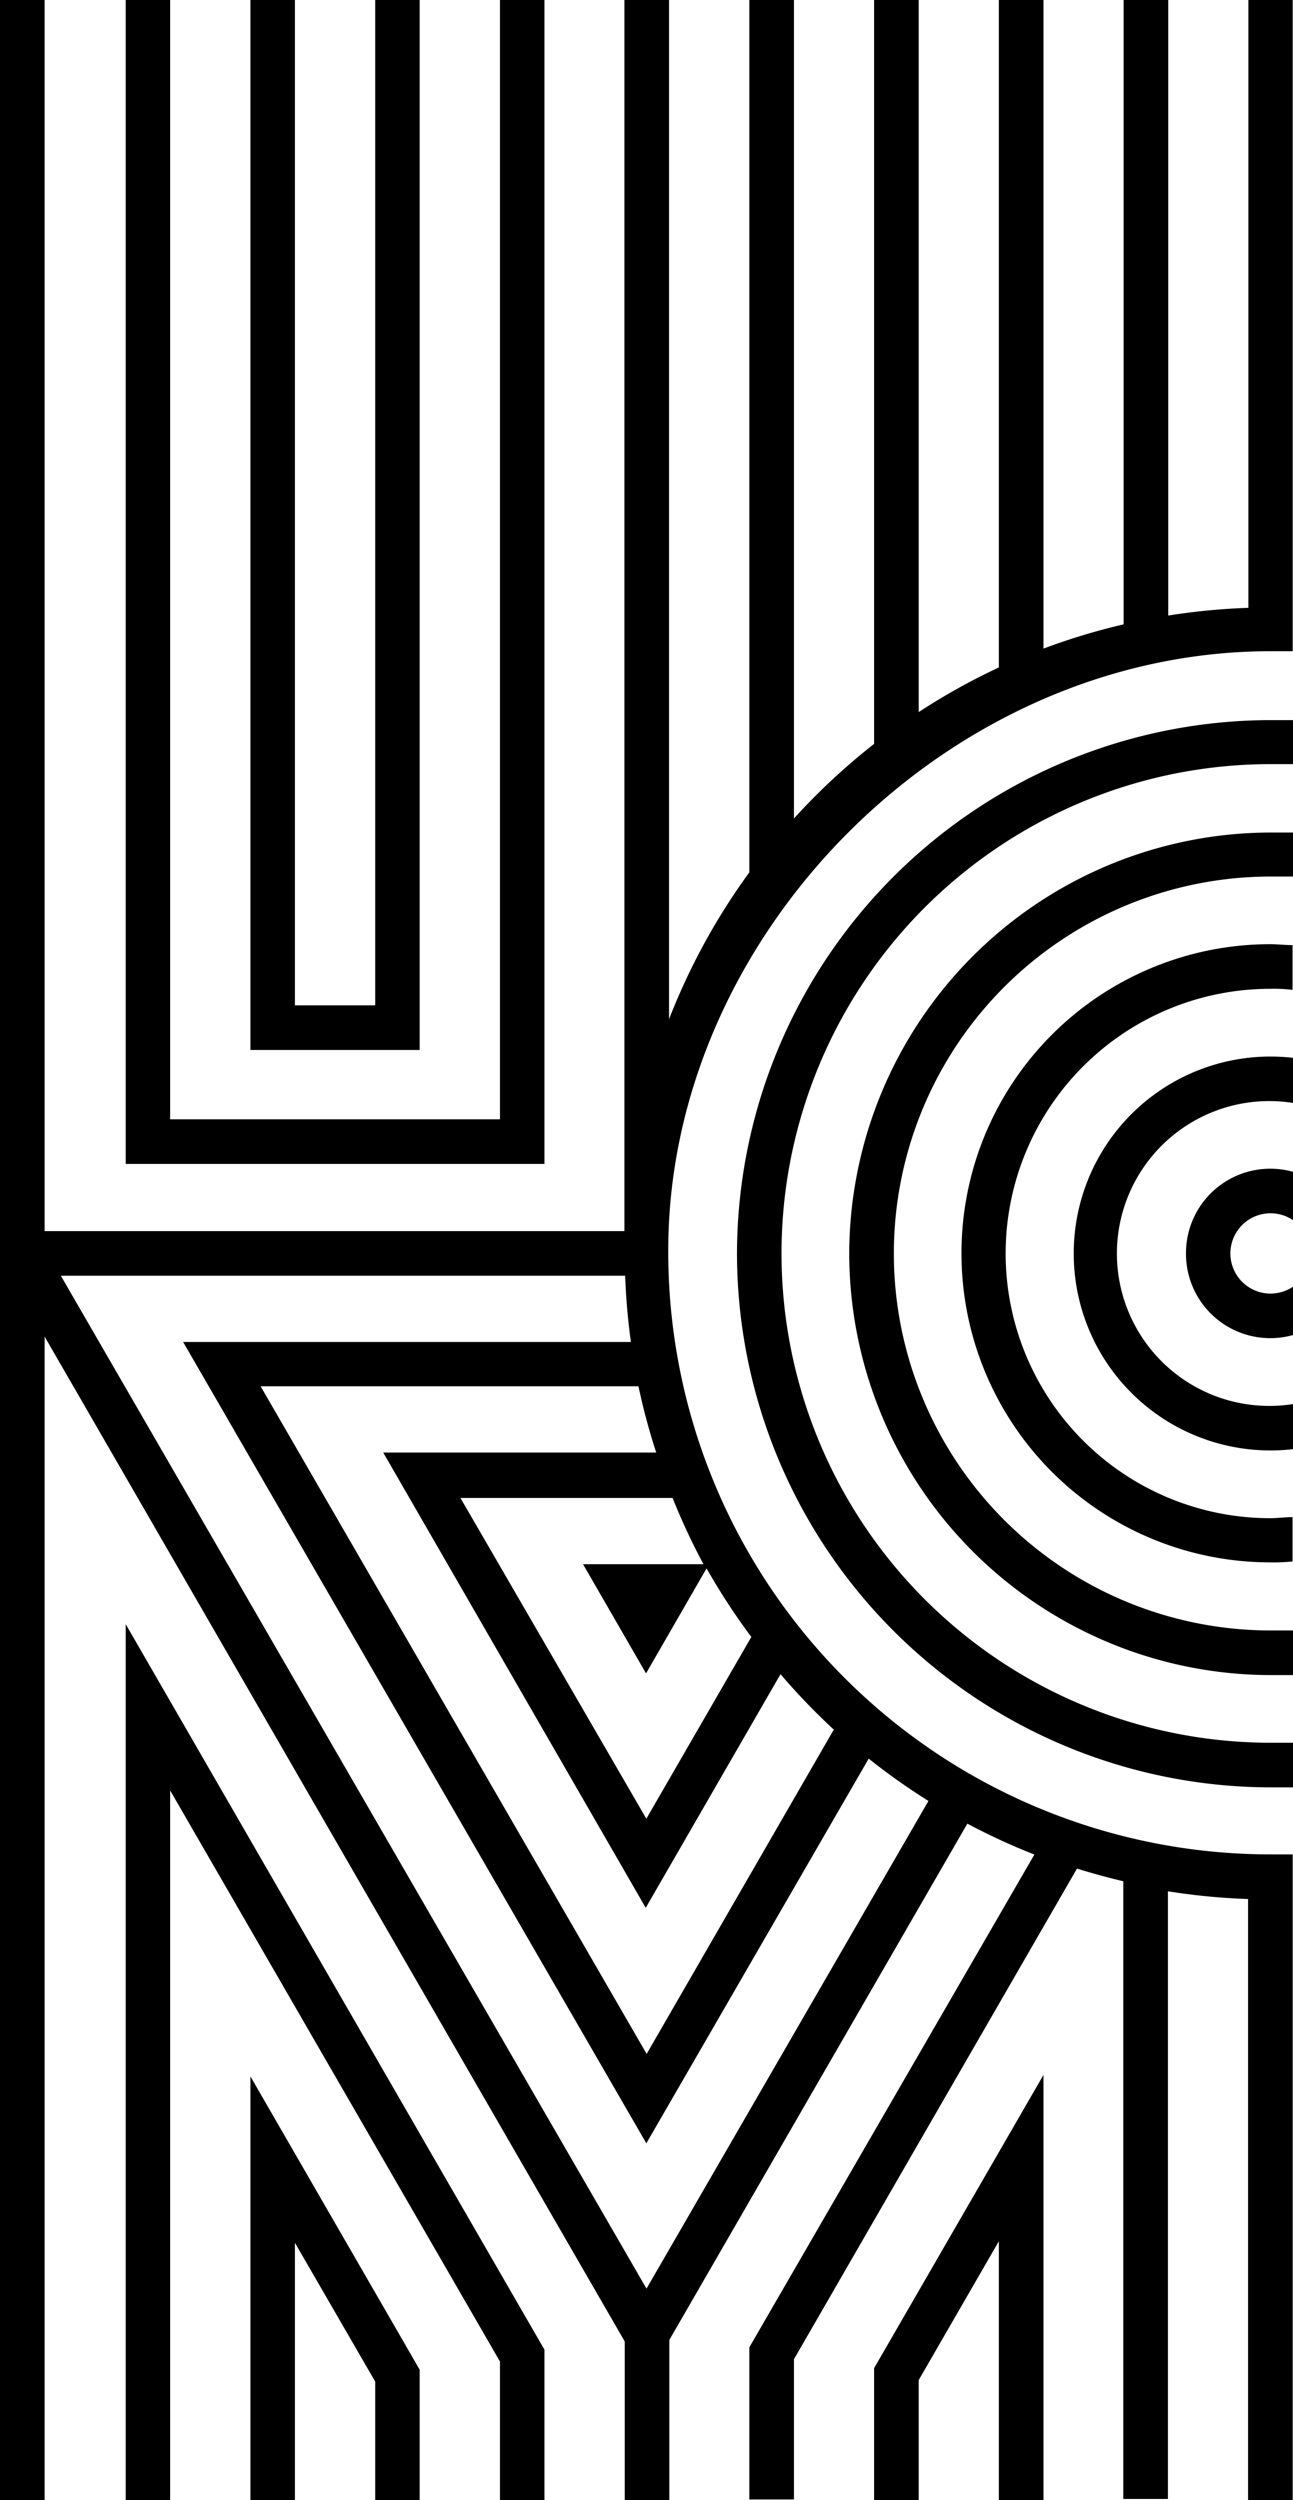 <?xml version="1.0" encoding="UTF-8"?> <svg xmlns="http://www.w3.org/2000/svg" id="Layer_1" data-name="Layer 1" viewBox="0 0 83.74 161.9"> <title>Artboard 1logo7</title> <path d="M80.85,39.36a41.88,41.88,0,0,0-5.19.5V0H72.77V40.43A41.49,41.49,0,0,0,67.58,42V0H64.69V43.22a41.77,41.77,0,0,0-5.19,2.89V0H56.61V48.17A42.15,42.15,0,0,0,51.42,53V0H48.53V56.49A41.8,41.8,0,0,0,43.33,66V0H40.44V79.72H2.89V0H0V161.9H2.89V86.55l37.57,65.07V161.9h2.89V151.52l19.3-33.43a41.68,41.68,0,0,0,4.34,2L48.53,152v9.85h2.89v-9.08L69.75,121c1,.31,2,.58,3,.82v40h2.89V122.47a41.91,41.91,0,0,0,5.19.5V161.9h2.89V120.08H82.28a39,39,0,0,1-39-39.13c0-20.45,18.13-38.78,39-38.78h1.44V0H80.85ZM56.26,113.88a42.06,42.06,0,0,0,3.87,2.74L41.87,148.2,3.94,82.61H40.49a41.92,41.92,0,0,0,.37,4.29h-29l30,51.89ZM54,112,41.88,133l-25-43.23H41.35a41.38,41.38,0,0,0,1.15,4.29H24.82l17,29.48,8.73-15.13A42.23,42.23,0,0,0,54,112ZM43.56,97a41.65,41.65,0,0,0,2,4.29h-7.8l4.08,7.07,3.92-6.8a42,42,0,0,0,2.9,4.44l-6.8,11.77L29.82,97Z"></path> <polygon points="35.26 0 32.38 0 32.38 72.48 11.02 72.48 11.02 0 8.14 0 8.14 75.37 35.26 75.37 35.26 0"></polygon> <polygon points="27.18 0 24.3 0 24.3 65.1 19.1 65.1 19.1 0 16.22 0 16.22 67.99 27.18 67.99 27.18 0"></polygon> <polygon points="8.14 161.9 11.02 161.9 11.02 115.94 32.38 152.92 32.38 161.9 35.26 161.9 35.26 152.15 8.14 105.17 8.14 161.9"></polygon> <polygon points="16.22 161.9 19.1 161.9 19.1 145.23 24.3 154.22 24.3 161.9 27.18 161.9 27.18 153.45 16.22 134.46 16.22 161.9"></polygon> <polygon points="56.61 161.9 59.5 161.9 59.5 154.12 64.69 145.13 64.69 161.9 67.58 161.9 67.58 134.36 56.61 153.35 56.61 161.9"></polygon> <path d="M47.73,81.17A34.61,34.61,0,0,0,82.3,115.74h1.44v-2.89H82.3a31.68,31.68,0,0,1,0-63.37h1.44V46.63H82.3A34.61,34.61,0,0,0,47.73,81.17Z"></path> <path d="M55,81.17a27.33,27.33,0,0,0,27.3,27.3h1.44v-2.89H82.3a24.41,24.41,0,1,1,0-48.82h1.44V53.91H82.3A27.33,27.33,0,0,0,55,81.17Z"></path> <path d="M62.27,81.17a20,20,0,0,0,20,20h0a11.17,11.17,0,0,0,1.44-.06V98.24c-.48,0-1,.07-1.44.07a17.14,17.14,0,0,1,0-34.28,9.58,9.58,0,0,1,1.44.07V61.2c-.48,0-1-.06-1.44-.06a20,20,0,0,0-20,20Z"></path> <path d="M69.54,81.17a12.74,12.74,0,0,0,14.2,12.67V90.92a9.87,9.87,0,1,1,0-19.5V68.5a12.74,12.74,0,0,0-14.2,12.67Z"></path> <path d="M76.81,81.17a5.46,5.46,0,0,0,6.93,5.28V83.32a2.6,2.6,0,1,1,0-4.31V75.88a5.46,5.46,0,0,0-6.93,5.28Z"></path> </svg> 